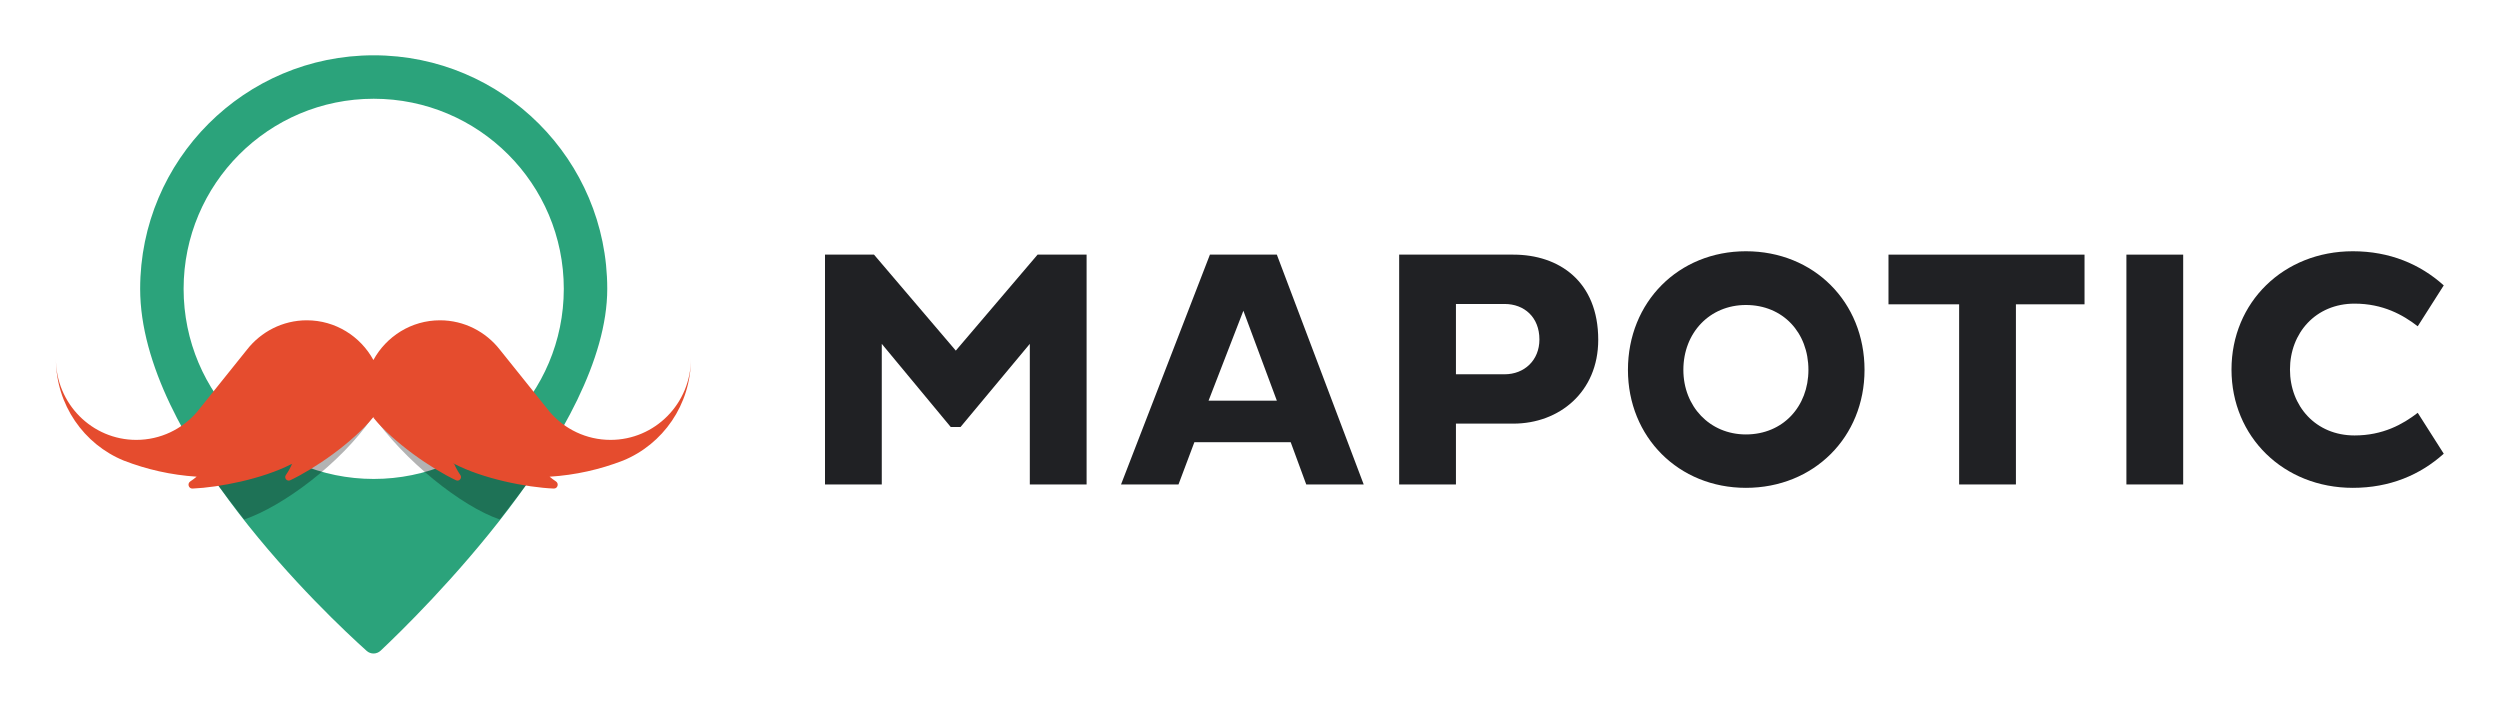 <?xml version="1.0" encoding="UTF-8" standalone="no"?>
<svg
   xmlns:dc="http://purl.org/dc/elements/1.1/"
   xmlns:cc="http://creativecommons.org/ns#"
   xmlns:rdf="http://www.w3.org/1999/02/22-rdf-syntax-ns#"
   xmlns:svg="http://www.w3.org/2000/svg"
   xmlns="http://www.w3.org/2000/svg"
   id="svg22"
   version="1.1"
   height="424"
   width="1496">
  <defs
     id="defs26">
    <clipPath
       clipPathUnits="userSpaceOnUse"
       id="clipPath26">
      <path
         d="M 0,800 H 1200 V 0 H 0 Z"
         id="path24" />
    </clipPath>
    <clipPath
       clipPathUnits="userSpaceOnUse"
       id="clipPath38">
      <path
         d="m 300.632,387.668 h 46.836 v -29.024 h -46.836 z"
         id="path36" />
    </clipPath>
    <clipPath
       clipPathUnits="userSpaceOnUse"
       id="clipPath54">
      <path
         d="m 347.268,387.867 h 46.837 v -29.223 h -46.837 z"
         id="path52" />
    </clipPath>
  </defs>
  <g
     id="g18"
     transform="matrix(2.165,0,0,-2.165,-529.459,1087.332)">
    <g
       id="g20-7">
      <g
         id="g22"
         clip-path="url(#clipPath26)">
        <g
           id="g28"
           transform="translate(347.844,369.853)">
          <path
             d="m 0,0 c -29.019,0 -52.542,23.523 -52.542,52.542 0,29.018 23.523,52.542 52.542,52.542 29.018,0 52.542,-23.524 52.542,-52.542 C 52.542,23.523 29.018,0 0,0 m 0,117.094 c -35.651,0 -64.552,-28.901 -64.552,-64.552 0,-41.7 51.831,-90.393 62.605,-100.063 1.101,-0.989 2.771,-0.969 3.849,0.045 10.675,10.045 62.65,60.955 62.65,100.018 0,35.651 -28.902,64.552 -64.552,64.552"
             style="fill:#2ba37b;fill-opacity:1;fill-rule:nonzero;stroke:none"
             id="path30" />
        </g>
        <g
           id="g32">
          <g
             id="g34" />
          <g
             id="g46">
            <g
               clip-path="url(#clipPath38)"
               id="g44"
               style="opacity:0.3">
              <g
                 transform="translate(347.468,386.867)"
                 id="g42">
                <path
                   d="m 0,0 c -8.807,-12.811 -24.819,-24.62 -35.428,-28.223 -5.604,7.206 -11.408,15.012 -11.408,15.012 l 26.62,14.012 z"
                   style="fill:#000000;fill-opacity:1;fill-rule:nonzero;stroke:none"
                   id="path40" />
              </g>
            </g>
          </g>
        </g>
        <g
           id="g48">
          <g
             id="g50" />
          <g
             id="g62">
            <g
               clip-path="url(#clipPath54)"
               id="g60"
               style="opacity:0.3">
              <g
                 transform="translate(347.269,387.867)"
                 id="g58">
                <path
                   d="m 0,0 c 8.807,-12.811 24.819,-25.62 35.428,-29.223 5.604,7.206 11.408,15.012 11.408,15.012 l -26.62,14.012 z"
                   style="fill:#000000;fill-opacity:1;fill-rule:nonzero;stroke:none"
                   id="path56" />
              </g>
            </g>
          </g>
        </g>
        <g
           id="g64"
           transform="translate(529.191,407.191)">
          <path
             d="m 0,0 -19.15,-22.981 h -2.709 L -40.916,0 V -38.862 H -56.61 v 63.524 h 13.545 L -20.457,-1.869 2.149,24.662 H 15.695 V -38.862 H 0 Z"
             style="fill:#202124;fill-opacity:1;fill-rule:nonzero;stroke:none"
             id="path66" />
        </g>
        <g
           id="g68"
           transform="translate(578.599,391.497)">
          <path
             d="M 0,0 H 18.87 L 9.622,24.848 Z M 0.374,40.355 H 18.87 L 42.879,-23.168 H 26.998 L 22.7,-11.491 H -3.924 l -4.39,-11.677 h -15.881 z"
             style="fill:#202124;fill-opacity:1;fill-rule:nonzero;stroke:none"
             id="path70" />
        </g>
        <g
           id="g72"
           transform="translate(646.972,418.214)">
          <path
             d="m 0,0 v -19.431 h 13.452 c 5.419,0 9.621,3.83 9.621,9.622 0,6.165 -4.202,9.809 -9.621,9.809 z m -15.694,13.639 h 31.576 c 12.61,0 23.447,-7.38 23.447,-23.541 0,-14.48 -10.837,-23.167 -23.447,-23.167 H 0 v -16.816 h -15.694 z"
             style="fill:#202124;fill-opacity:1;fill-rule:nonzero;stroke:none"
             id="path74" />
        </g>
        <g
           id="g76"
           transform="translate(727.115,382.155)">
          <path
             d="m 0,0 c 10.275,0 17.282,7.754 17.282,17.842 0,10.277 -7.007,17.936 -17.282,17.936 -9.996,0 -17.283,-7.659 -17.283,-17.936 C -17.283,7.754 -9.996,0 0,0 m 0,50.631 c 18.777,0 32.789,-14.012 32.789,-32.789 0,-18.59 -14.012,-32.603 -32.789,-32.603 -18.59,0 -32.603,14.013 -32.603,32.603 0,18.777 14.013,32.789 32.603,32.789"
             style="fill:#202124;fill-opacity:1;fill-rule:nonzero;stroke:none"
             id="path78" />
        </g>
        <g
           id="g80"
           transform="translate(801.747,418.12)">
          <path
             d="M 0,0 V -49.791 H -15.694 V 0 H -35.219 V 13.732 H 18.964 V 0 Z"
             style="fill:#202124;fill-opacity:1;fill-rule:nonzero;stroke:none"
             id="path82" />
        </g>
        <path
           d="M 832.287,431.853 H 847.98 V 368.33 h -15.693 z"
           style="fill:#202124;fill-opacity:1;fill-rule:nonzero;stroke:none"
           id="path84" />
        <g
           id="g86"
           transform="translate(895.339,381.875)">
          <path
             d="m 0,0 c 7.847,0 13.357,3.082 17.469,6.259 l 7.192,-11.303 c -6.539,-5.887 -14.947,-9.436 -25.128,-9.436 -19.151,0 -33.537,14.106 -33.537,32.696 0,18.591 14.386,32.696 33.537,32.696 10.181,0 18.589,-3.55 25.128,-9.435 L 17.469,30.174 C 13.357,33.35 7.847,36.433 0,36.433 -10.743,36.433 -17.843,28.305 -17.843,18.216 -17.843,8.126 -10.743,0 0,0"
             style="fill:#202124;fill-opacity:1;fill-rule:nonzero;stroke:none"
             id="path88" />
        </g>
        <g
           id="g90"
           transform="translate(347.708,386.905)">
          <path
             d="M 0,0 C 0.017,0.021 0.036,0.042 0.053,0.062 0.168,-0.036 0.285,-0.133 0.4,-0.231 Z m 65.597,-6.256 c -6.708,0 -12.731,2.994 -16.805,7.74 L 35.014,18.663 c -3.849,4.936 -9.853,8.133 -16.555,8.133 -7.927,0 -14.826,-4.433 -18.406,-10.977 -3.58,6.544 -10.479,10.977 -18.406,10.977 -6.703,0 -12.707,-3.197 -16.554,-8.133 L -48.687,1.484 c -4.073,-4.746 -10.095,-7.74 -16.803,-7.74 -12.271,0 -22.218,10.046 -22.218,22.439 0,-12.741 7.767,-23.682 18.791,-28.17 6.313,-2.44 13.064,-3.983 20.111,-4.436 -0.537,-0.456 -1.123,-0.896 -1.744,-1.302 -0.915,-0.596 -0.486,-2.03 0.603,-1.984 7.383,0.31 19.344,2.66 27.263,6.726 0.128,0.043 0.255,0.087 0.383,0.13 l -0.156,-0.089 c -0.425,-1 -1.004,-2.044 -1.687,-3.029 -0.57,-0.821 0.313,-1.868 1.212,-1.442 6.717,3.185 17.155,10.318 22.904,17.381 5.749,-7.063 16.186,-14.196 22.904,-17.381 0.898,-0.426 1.781,0.621 1.212,1.442 -0.683,0.985 -1.263,2.029 -1.687,3.029 l -0.393,0.227 c 0.101,-0.036 0.204,-0.07 0.305,-0.105 l -0.019,0.003 c 7.913,-4.17 20.112,-6.578 27.598,-6.892 1.088,-0.046 1.516,1.388 0.601,1.984 -0.616,0.403 -1.198,0.84 -1.732,1.293 7.101,0.441 13.905,1.989 20.261,4.445 11.025,4.488 18.791,15.429 18.791,28.17 0,-12.393 -9.946,-22.439 -22.216,-22.439"
             style="fill:#e54c2e;fill-opacity:1;fill-rule:nonzero;stroke:none"
             id="path92" />
        </g>
      </g>
    </g>
  </g>
</svg>
